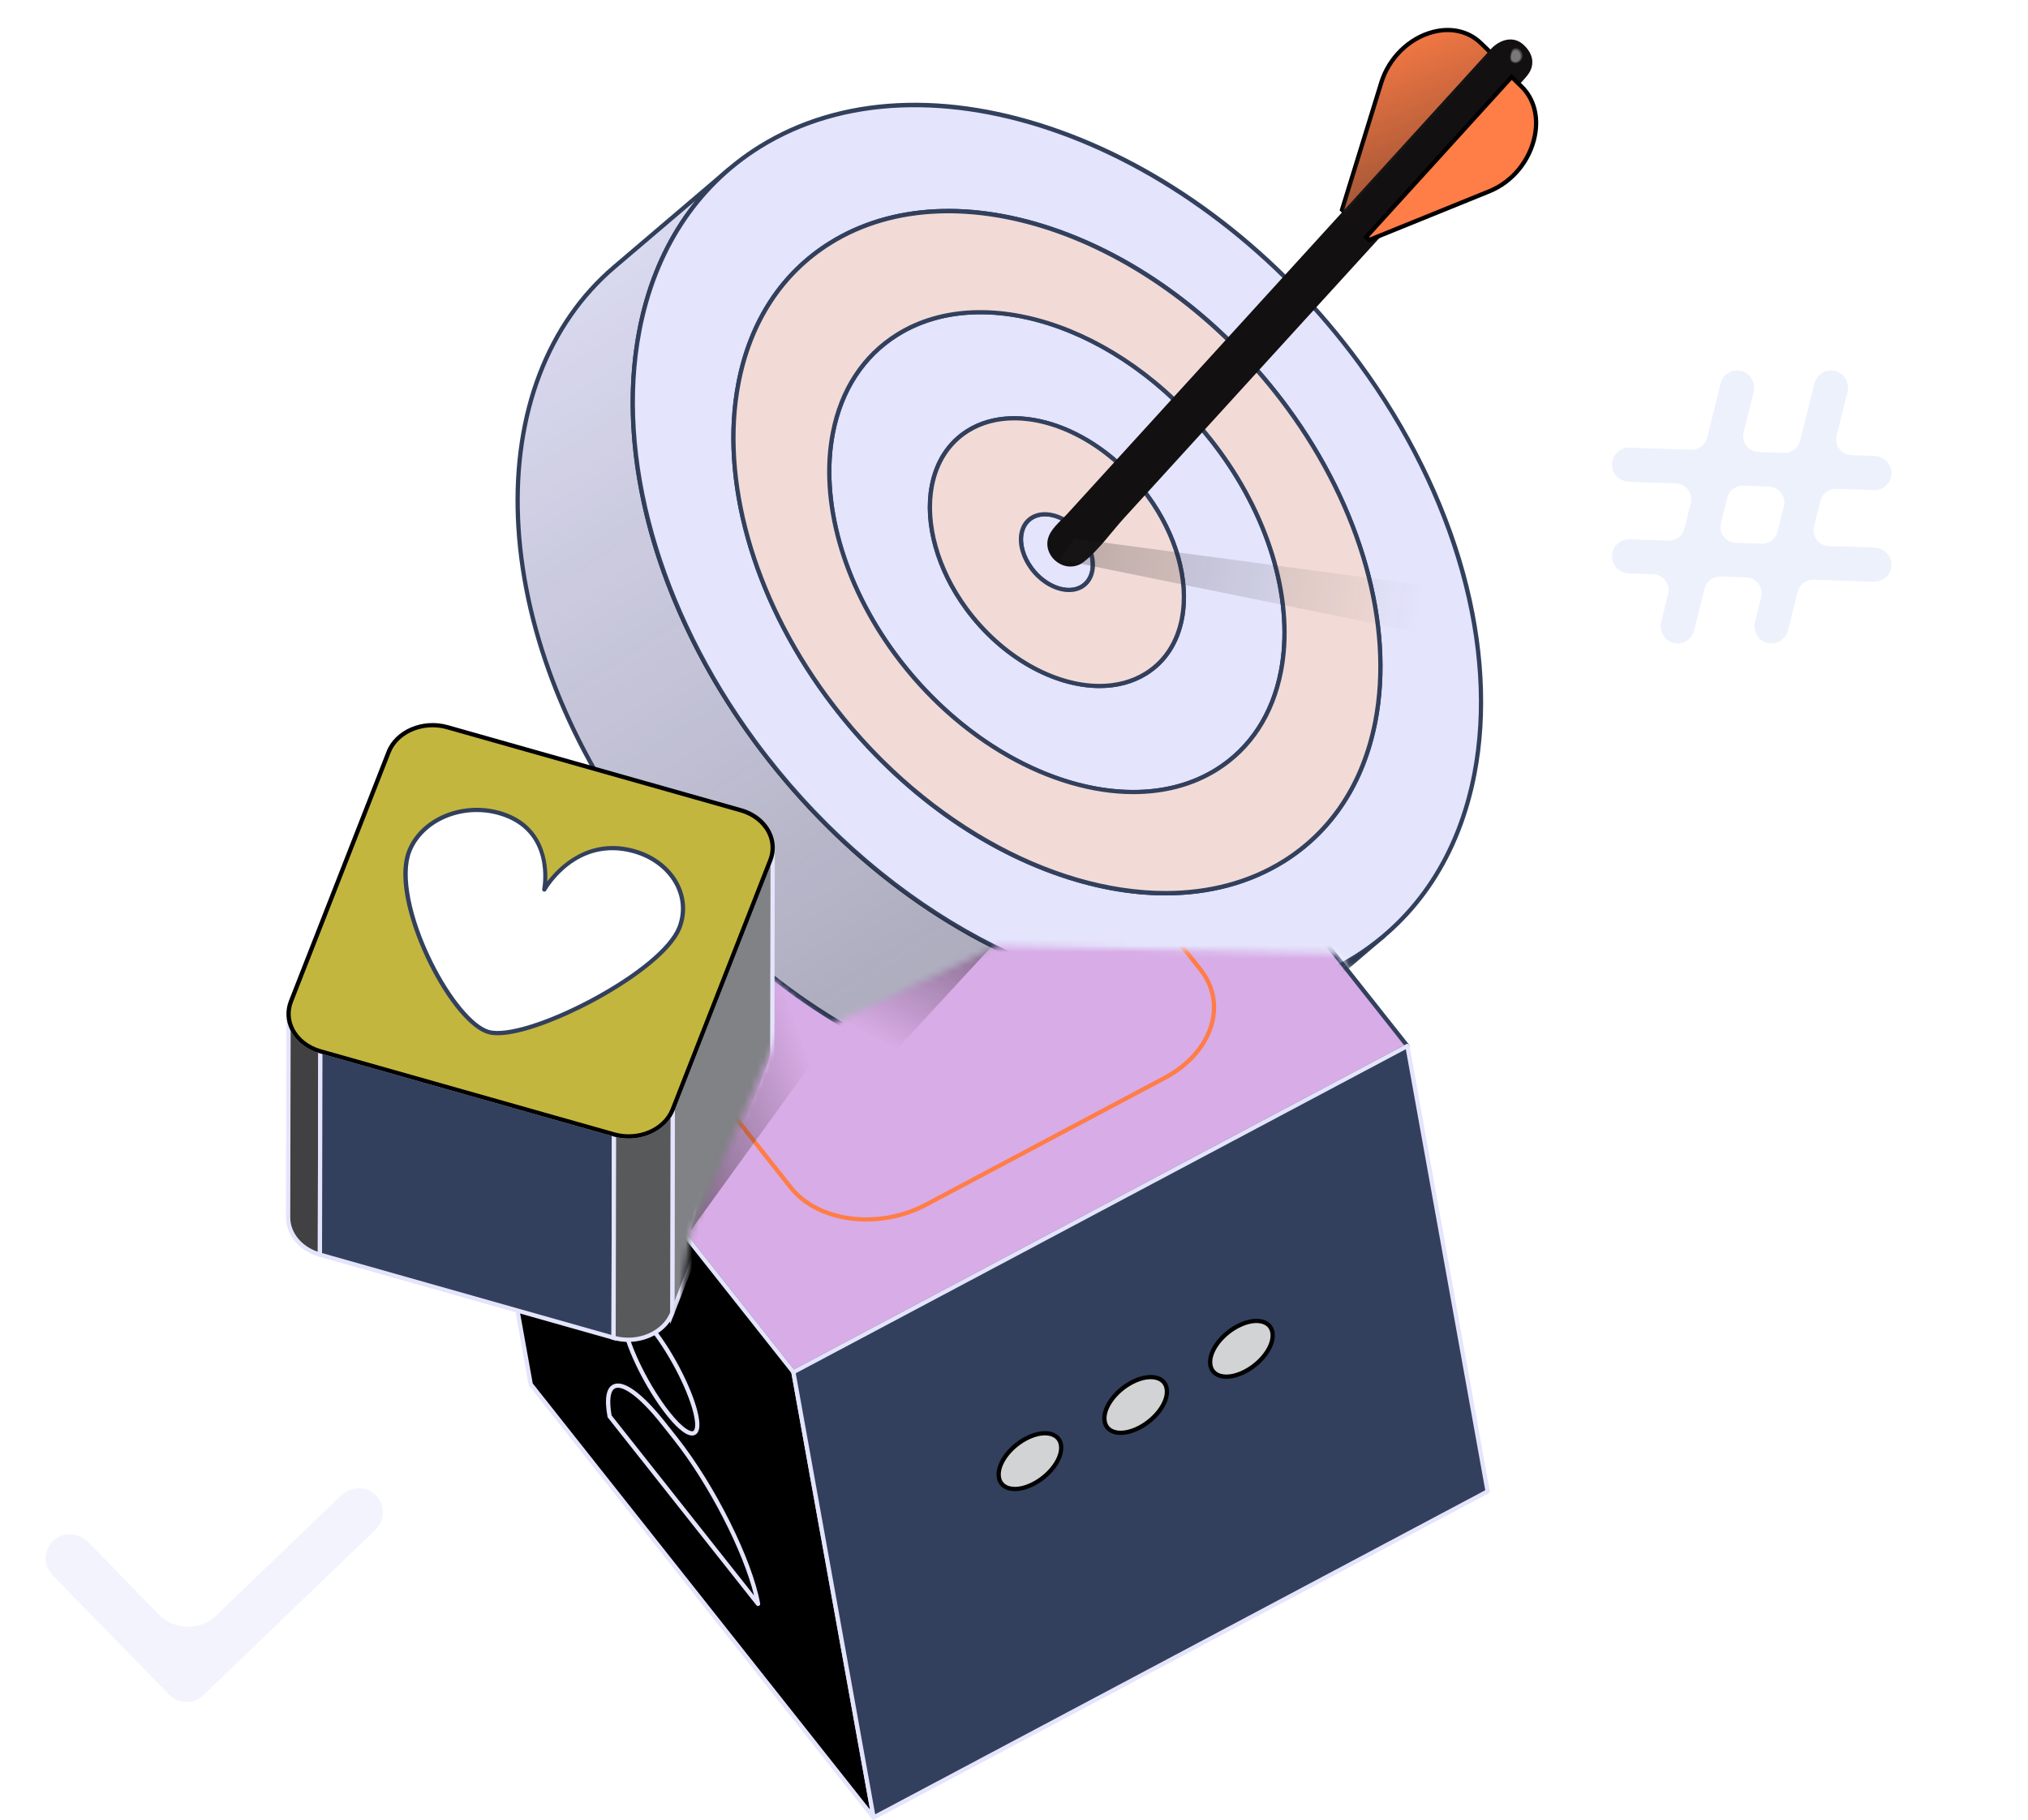 <svg width="312" height="280" viewBox="0 0 312 280" fill="none" xmlns="http://www.w3.org/2000/svg">
<g clip-path="url(#clip0_1_1015)">
<path opacity="0.5" d="M288.323 84.253L281.361 84.017C279.808 83.965 278.699 82.49 279.076 80.979L280.051 77.069C280.186 76.526 280.503 76.046 280.949 75.709C281.395 75.372 281.942 75.198 282.5 75.217L288.29 75.413C288.32 75.414 288.35 75.414 288.38 75.414C288.731 75.414 289.079 75.343 289.403 75.206C289.726 75.068 290.019 74.866 290.263 74.613C290.508 74.36 290.698 74.06 290.825 73.731C290.951 73.402 291.01 73.051 290.999 72.699C290.955 71.29 289.728 70.202 288.323 70.154L284.847 70.037C283.294 69.984 282.185 68.51 282.562 66.999L284.214 60.374C284.523 59.134 283.97 57.789 282.814 57.252C282.464 57.086 282.081 57 281.693 57C281.306 57 280.923 57.087 280.573 57.253C280.222 57.42 279.913 57.662 279.668 57.963C279.423 58.264 279.247 58.616 279.154 58.993L276.949 67.836C276.813 68.379 276.496 68.859 276.05 69.196C275.605 69.533 275.057 69.707 274.499 69.688L270.531 69.554C268.978 69.501 267.869 68.026 268.246 66.515L269.778 60.372C270.087 59.133 269.533 57.788 268.377 57.252C268.026 57.086 267.643 57 267.256 57C266.868 57 266.485 57.087 266.135 57.254C265.785 57.42 265.476 57.663 265.231 57.964C264.986 58.264 264.81 58.616 264.717 58.993L262.633 67.352C262.497 67.895 262.18 68.375 261.734 68.712C261.289 69.049 260.741 69.223 260.183 69.204L250.711 68.884C249.198 68.839 247.973 70.045 248 71.563C248.026 72.984 249.254 74.093 250.671 74.141L257.836 74.383C259.389 74.436 260.498 75.91 260.121 77.421L259.146 81.331C259.011 81.874 258.693 82.354 258.248 82.691C257.802 83.028 257.254 83.202 256.696 83.183L250.711 82.981C249.199 82.938 247.974 84.142 248 85.659C248.026 87.08 249.254 88.191 250.671 88.239L254.349 88.363C255.902 88.416 257.011 89.89 256.634 91.401L255.583 95.616C255.29 96.79 255.755 98.073 256.809 98.661C257.203 98.882 257.647 98.999 258.099 99C258.684 98.999 259.251 98.803 259.712 98.442C260.172 98.081 260.499 97.577 260.641 97.008L262.248 90.564C262.383 90.021 262.7 89.541 263.146 89.204C263.592 88.867 264.14 88.694 264.698 88.712L268.665 88.847C270.218 88.899 271.328 90.374 270.95 91.885L270.02 95.616C269.727 96.79 270.192 98.073 271.247 98.661C271.641 98.882 272.084 98.999 272.536 99C273.121 98.999 273.688 98.803 274.149 98.442C274.609 98.081 274.936 97.577 275.078 97.008L276.564 91.049C276.7 90.505 277.017 90.025 277.463 89.688C277.908 89.351 278.456 89.178 279.014 89.197L288.289 89.51C288.32 89.511 288.35 89.512 288.38 89.512C288.731 89.512 289.079 89.441 289.402 89.303C289.726 89.165 290.019 88.964 290.263 88.711C290.507 88.457 290.698 88.157 290.824 87.829C290.951 87.5 291.01 87.149 290.998 86.797C290.954 85.388 289.728 84.299 288.323 84.252V84.253ZM264.759 80.495L265.734 76.585C265.87 76.042 266.187 75.562 266.633 75.225C267.078 74.888 267.626 74.715 268.184 74.733L272.152 74.868C273.705 74.92 274.814 76.395 274.437 77.906L273.462 81.816C273.327 82.359 273.009 82.839 272.564 83.176C272.118 83.513 271.57 83.686 271.012 83.668L267.044 83.533C265.492 83.481 264.382 82.006 264.759 80.495Z" fill="#DDE4FB"/>
<path d="M122.057 211.133L69.308 144.47L163.772 94.283L216.521 160.946L122.057 211.133Z" fill="#D8ACE6"/>
<path d="M122.057 211.46C121.96 211.46 121.864 211.416 121.8 211.335L69.051 144.672C68.991 144.596 68.967 144.497 68.987 144.402C69.007 144.307 69.068 144.226 69.154 144.181L163.617 93.993C163.757 93.919 163.93 93.955 164.028 94.079L216.777 160.742C216.838 160.819 216.861 160.917 216.841 161.012C216.821 161.107 216.76 161.189 216.674 161.234L122.211 211.421C122.162 211.447 122.109 211.46 122.057 211.46V211.46ZM69.808 144.574L122.145 210.716L216.021 160.841L163.684 94.699L69.808 144.574Z" fill="#32405D"/>
<path d="M133.291 187.964C128.505 187.964 124.006 186.22 121.411 182.94L100.148 156.069C98.321 153.76 97.643 150.924 98.239 148.082C99.006 144.423 101.76 141.096 105.794 138.953L142.522 119.439C149.913 115.512 159.421 116.734 163.716 122.162L184.979 149.034C186.806 151.342 187.484 154.178 186.888 157.02C186.121 160.678 183.367 164.006 179.333 166.149L142.605 185.662C139.68 187.217 136.424 187.964 133.291 187.964ZM142.676 119.728L142.83 120.017L106.101 139.531C102.24 141.583 99.608 144.748 98.88 148.217C98.325 150.865 98.957 153.509 100.662 155.663L121.924 182.534C126.033 187.727 135.172 188.871 142.298 185.085L179.026 165.572C182.888 163.52 185.52 160.354 186.247 156.886C186.803 154.238 186.17 151.594 184.466 149.44L163.203 122.569C159.095 117.376 149.955 116.232 142.83 120.017L142.676 119.728H142.676Z" fill="#FF7D46"/>
<path d="M134.401 279.673L81.651 213.01L69.308 144.469L122.057 211.133L134.401 279.673Z" fill="black"/>
<path d="M134.401 280C134.303 280 134.208 279.956 134.144 279.876L81.395 213.213C81.361 213.17 81.339 213.12 81.329 213.068L68.986 144.527C68.959 144.38 69.036 144.233 69.173 144.171C69.31 144.11 69.472 144.149 69.565 144.266L122.314 210.93C122.348 210.972 122.37 211.022 122.38 211.075L134.723 279.615C134.75 279.762 134.673 279.909 134.536 279.971C134.492 279.99 134.446 280 134.401 280ZM81.959 212.871L133.847 278.446L121.749 211.271L69.861 145.697L81.959 212.871Z" fill="#E4E4FC"/>
<path d="M100.441 204.605C97.371 200.725 95.405 200.467 96.045 204.021C96.685 207.574 99.689 213.597 102.759 217.477C105.826 221.353 107.792 221.611 107.152 218.058C106.512 214.504 103.508 208.481 100.441 204.605Z" fill="black"/>
<path d="M106.473 220.891C105.306 220.891 103.705 219.2 102.503 217.68C99.412 213.774 96.37 207.672 95.723 204.079C95.442 202.517 95.634 201.574 96.294 201.277C97.471 200.748 99.339 202.684 100.698 204.402C103.788 208.306 106.828 214.406 107.475 217.999C107.756 219.561 107.564 220.504 106.903 220.801C106.768 220.862 106.625 220.891 106.473 220.891L106.473 220.891ZM96.719 201.845C96.656 201.845 96.605 201.855 96.563 201.874C96.307 201.989 96.121 202.598 96.367 203.963C96.998 207.467 99.981 213.439 103.016 217.274C105.116 219.929 106.278 220.363 106.634 220.205C106.89 220.09 107.076 219.48 106.83 218.116C106.199 214.611 103.217 208.641 100.184 204.808C98.325 202.459 97.201 201.844 96.719 201.844L96.719 201.845Z" fill="#E4E4FC"/>
<path d="M103.94 221.381L102.09 219.044C96.294 211.719 92.576 211.225 93.785 217.939L116.623 246.801C115.414 240.086 109.735 228.706 103.94 221.381Z" fill="black"/>
<path d="M116.624 247.128C116.526 247.128 116.43 247.084 116.367 247.004L93.529 218.142C93.496 218.1 93.473 218.05 93.463 217.997C92.959 215.196 93.266 213.523 94.376 213.023C95.977 212.3 98.808 214.368 102.347 218.84L104.197 221.178C110.011 228.526 115.73 239.994 116.946 246.743C116.972 246.89 116.895 247.037 116.758 247.099C116.715 247.118 116.669 247.128 116.624 247.128V247.128ZM94.094 217.801L116.011 245.499C114.364 238.739 109.066 228.387 103.683 221.584L101.833 219.246C98.021 214.428 95.62 213.18 94.645 213.619C93.887 213.961 93.687 215.483 94.094 217.801V217.801Z" fill="#E4E4FC"/>
<path d="M216.521 160.946L228.865 229.486L134.401 279.673L122.057 211.133L216.521 160.946Z" fill="#32405D"/>
<path d="M134.401 280C134.352 280 134.303 279.989 134.258 279.967C134.164 279.922 134.097 279.834 134.079 279.731L121.735 211.191C121.71 211.051 121.778 210.911 121.903 210.844L216.367 160.657C216.46 160.608 216.57 160.606 216.664 160.651C216.758 160.697 216.825 160.785 216.843 160.887L229.187 229.428C229.212 229.568 229.144 229.708 229.018 229.774L134.555 279.962C134.507 279.987 134.454 280 134.401 280ZM122.422 211.31L134.644 279.174L228.5 229.309L216.278 161.445L122.422 211.31Z" fill="#E4E4FC"/>
<path d="M157.825 221.371C155.195 222.768 153.339 225.452 153.683 227.364C154.026 229.273 156.441 229.687 159.071 228.29C161.707 226.89 163.563 224.206 163.22 222.297C162.875 220.385 160.461 219.97 157.825 221.371" fill="#D1D3D4"/>
<path d="M156.136 229.444C155.583 229.444 155.078 229.342 154.648 229.133C153.946 228.793 153.5 228.201 153.36 227.422C152.987 225.349 154.881 222.564 157.671 221.082C159.383 220.172 161.096 219.964 162.252 220.525C162.956 220.866 163.401 221.459 163.542 222.239C163.915 224.31 162.019 227.094 159.225 228.579C158.15 229.15 157.074 229.444 156.136 229.444ZM160.759 220.865C159.935 220.865 158.964 221.136 157.979 221.659C155.467 222.994 153.684 225.527 154.005 227.306C154.108 227.879 154.421 228.296 154.935 228.545C155.903 229.015 157.392 228.811 158.918 228.001C161.432 226.665 163.218 224.132 162.898 222.355C162.794 221.781 162.481 221.363 161.967 221.114C161.623 220.947 161.214 220.865 160.76 220.865H160.759Z" fill="black"/>
<path d="M174.098 212.725C171.462 214.125 169.606 216.81 169.95 218.722C170.293 220.63 172.708 221.045 175.344 219.645C177.974 218.247 179.831 215.564 179.487 213.655C179.142 211.743 176.728 211.328 174.098 212.725" fill="#D1D3D4"/>
<path d="M172.403 220.801C171.849 220.801 171.344 220.699 170.915 220.491C170.213 220.15 169.768 219.558 169.628 218.78C169.254 216.707 171.15 213.921 173.944 212.437C175.653 211.529 177.363 211.321 178.519 211.882C179.223 212.224 179.669 212.817 179.809 213.597C180.182 215.668 178.288 218.451 175.498 219.934C174.42 220.506 173.342 220.801 172.403 220.801ZM174.252 213.014C171.737 214.35 169.952 216.885 170.272 218.664C170.375 219.237 170.688 219.653 171.202 219.902C172.171 220.372 173.662 220.168 175.191 219.356C177.702 218.022 179.485 215.49 179.165 213.713C179.062 213.139 178.748 212.721 178.233 212.471C177.265 212.001 175.776 212.205 174.252 213.014L174.252 213.014Z" fill="black"/>
<path d="M190.365 204.083C187.729 205.483 185.873 208.167 186.217 210.08C186.561 211.988 188.976 212.403 191.611 211.002C194.247 209.602 196.098 206.921 195.754 205.013C195.41 203.1 192.996 202.685 190.365 204.083Z" fill="#D1D3D4"/>
<path d="M188.67 212.158C188.117 212.158 187.611 212.056 187.183 211.848C186.48 211.507 186.035 210.915 185.895 210.137C185.522 208.064 187.418 205.278 190.211 203.794C191.92 202.886 193.631 202.679 194.787 203.239C195.49 203.581 195.936 204.174 196.077 204.954C196.45 207.025 194.556 209.808 191.765 211.291C190.687 211.864 189.61 212.158 188.67 212.158H188.67ZM190.519 204.371C188.004 205.707 186.219 208.242 186.539 210.021C186.642 210.594 186.955 211.01 187.469 211.259C188.438 211.729 189.929 211.525 191.457 210.713C193.969 209.379 195.752 206.847 195.432 205.07C195.329 204.496 195.015 204.078 194.5 203.828C193.532 203.358 192.043 203.562 190.519 204.371Z" fill="black"/>
<path d="M152.686 145.505L127.961 172.293L117.485 155.282L125.839 141.143L152.686 145.505Z" fill="url(#paint0_linear_1_1015)"/>
<mask id="mask0_1_1015" style="mask-type:luminance" maskUnits="userSpaceOnUse" x="70" y="0" width="172" height="159">
<path d="M126.87 158.117L153.583 145.505L205.686 146.753L215.353 158.899L241.679 95.088L170.96 0L92.821 15.703L70.994 57.576L86.273 120.823L126.87 158.117Z" fill="white"/>
</mask>
<g mask="url(#mask0_1_1015)">
<path d="M158.726 79.675C160.903 78.316 164.4 79.578 166.544 82.5C168.685 85.417 168.656 88.881 166.479 90.241C164.298 91.602 160.801 90.34 158.66 87.423C156.516 84.501 156.545 81.037 158.726 79.675V79.675Z" fill="#E4E4FC"/>
<path d="M164.467 91.109C162.395 91.109 160.012 89.818 158.396 87.616C157.087 85.832 156.504 83.736 156.836 82.007C157.056 80.864 157.65 79.961 158.552 79.397C160.867 77.952 164.571 79.257 166.809 82.306C168.116 84.088 168.698 86.183 168.366 87.91C168.146 89.053 167.554 89.955 166.652 90.518C166.01 90.918 165.261 91.108 164.467 91.108L164.467 91.109ZM160.754 79.453C160.077 79.453 159.442 79.613 158.899 79.952C158.155 80.417 157.664 81.171 157.479 82.131C157.18 83.683 157.721 85.589 158.924 87.229C160.961 90.005 164.272 91.232 166.305 89.963C167.048 89.499 167.538 88.747 167.722 87.787C168.021 86.235 167.482 84.331 166.28 82.693C164.786 80.657 162.609 79.453 160.754 79.453L160.754 79.453Z" fill="#32405D"/>
<path d="M213.001 143.915L195.289 159.006C193.847 160.235 192.299 161.37 190.646 162.402C164.948 178.447 123.632 163.535 98.364 129.102C74.718 96.879 73.5 58.984 94.492 41.098L112.204 26.007C91.211 43.893 92.43 81.788 116.076 114.011C141.344 148.444 182.659 163.356 208.358 147.311C210.011 146.279 211.559 145.144 213.001 143.915Z" fill="#E4E4FC"/>
<path d="M166.764 169.201C159.626 169.201 152.027 167.802 144.233 164.989C126.743 158.677 110.359 146.001 98.1 129.295C86.679 113.732 80.025 96.131 79.362 79.736C78.702 63.418 84 49.607 94.28 40.849L111.992 25.758L112.417 26.255C102.293 34.881 97.077 48.506 97.728 64.619C98.386 80.885 104.995 98.357 116.34 113.817C141.471 148.062 182.672 162.964 208.185 147.033C209.804 146.022 211.353 144.89 212.789 143.666L213.214 144.164L195.502 159.255C194.042 160.499 192.467 161.651 190.82 162.679C183.87 167.018 175.677 169.201 166.764 169.201L166.764 169.201ZM107.018 30.855L94.705 41.347C84.581 49.972 79.365 63.597 80.016 79.71C80.674 95.976 87.283 113.449 98.628 128.908C123.758 163.153 164.96 178.054 190.473 162.124C192.092 161.114 193.641 159.981 195.077 158.757L207.356 148.295C194.99 155.446 178.927 156.027 161.944 149.898C144.455 143.586 128.071 130.91 115.812 114.204C104.391 98.641 97.736 81.04 97.073 64.646C96.53 51.207 100.026 39.471 107.018 30.855Z" fill="#32405D"/>
<path d="M116.849 22.609C142.544 6.566 183.86 21.471 209.131 55.91C234.4 90.343 234.054 131.267 208.358 147.311C182.659 163.356 141.344 148.444 116.076 114.011C90.804 79.572 91.15 38.655 116.849 22.609H116.849ZM197.502 132.516C217.101 120.279 217.365 89.067 198.092 62.803C178.818 36.538 147.305 25.167 127.706 37.404C108.106 49.641 107.843 80.853 127.116 107.117C146.39 133.382 177.903 144.753 197.502 132.516Z" fill="#E4E4FC"/>
<path d="M184.475 154.11C177.338 154.11 169.738 152.711 161.944 149.898C144.454 143.586 128.071 130.91 115.812 114.204C108.351 104.037 102.805 92.781 99.774 81.653C96.836 70.868 96.24 60.194 98.049 50.786C100.453 38.278 106.894 28.439 116.675 22.332C129.19 14.518 145.734 13.698 163.26 20.021C180.75 26.332 197.135 39.009 209.395 55.716C216.855 65.882 222.4 77.138 225.431 88.267C228.368 99.052 228.964 109.727 227.155 119.136C224.75 131.644 218.31 141.483 208.532 147.588C201.582 151.927 193.388 154.11 184.475 154.11ZM117.022 22.887C107.4 28.895 101.061 38.585 98.692 50.909C94.985 70.19 101.582 93.707 116.34 113.817C134.631 138.742 161.437 153.42 184.51 153.42C193.137 153.42 201.241 151.369 208.185 147.033C217.805 141.027 224.143 131.337 226.513 119.013C230.22 99.729 223.624 76.212 208.867 56.103C183.737 21.858 142.536 6.957 117.022 22.887ZM179.287 137.78C173.834 137.78 168.029 136.711 162.075 134.563C148.721 129.744 136.211 120.065 126.852 107.311C115.503 91.846 110.434 73.741 113.291 58.879C115.13 49.318 120.054 41.795 127.532 37.127C137.098 31.154 149.741 30.526 163.132 35.357C176.487 40.176 188.996 49.855 198.355 62.609C209.704 78.074 214.773 96.179 211.916 111.041C210.078 120.603 205.153 128.125 197.675 132.794C192.362 136.111 186.099 137.78 179.287 137.78ZM145.898 32.821C139.331 32.821 133.164 34.382 127.879 37.681C120.56 42.251 115.738 49.624 113.934 59.003C111.111 73.689 116.137 91.603 127.38 106.924C146.524 133.012 177.902 144.367 197.328 132.239C204.648 127.669 209.47 120.296 211.273 110.917C214.097 96.231 209.07 78.317 197.827 62.996C183.891 44.005 163.47 32.821 145.898 32.821Z" fill="#32405D"/>
<path d="M138.044 51.493C151.834 42.883 174.01 50.886 187.574 69.369C201.135 87.848 200.949 109.813 187.159 118.423C173.366 127.035 151.19 119.032 137.629 100.553C124.065 82.07 124.251 60.105 138.044 51.493L138.044 51.493ZM176.303 103.629C183.996 98.825 184.1 86.572 176.534 76.262C168.965 65.948 156.594 61.484 148.901 66.287C141.204 71.093 141.1 83.346 148.669 93.66C156.235 103.97 168.606 108.434 176.303 103.629Z" fill="#E4E4FC"/>
<path d="M174.373 122.198C161.823 122.199 147.278 114.254 137.365 100.747C129.363 89.842 125.789 77.072 127.805 66.588C129.104 59.831 132.585 54.516 137.871 51.215C151.782 42.53 174.197 50.587 187.838 69.176C195.839 80.079 199.412 92.847 197.396 103.331C196.097 110.086 192.617 115.401 187.333 118.701C183.531 121.074 179.092 122.198 174.373 122.198V122.198ZM138.218 51.771C133.09 54.972 129.712 60.138 128.448 66.711C126.466 77.02 129.997 89.599 137.893 100.36C151.334 118.676 173.357 126.655 186.986 118.145C192.112 114.945 195.489 109.779 196.753 103.208C198.735 92.899 195.205 80.321 187.31 69.563C173.867 51.244 151.844 43.262 138.218 51.771ZM169.173 105.878C162.123 105.878 153.962 101.426 148.405 93.854C143.917 87.737 141.913 80.57 143.045 74.683C143.777 70.872 145.742 67.874 148.727 66.01C156.551 61.124 169.144 65.637 176.799 76.069C181.285 82.183 183.288 89.349 182.156 95.236C181.424 99.045 179.46 102.043 176.477 103.906C174.334 105.244 171.832 105.878 169.173 105.878H169.173ZM156.047 64.684C153.505 64.684 151.119 65.288 149.074 66.565C146.247 68.33 144.385 71.18 143.688 74.806C142.589 80.518 144.55 87.494 148.933 93.467C156.388 103.626 168.588 108.06 176.129 103.352C178.954 101.588 180.816 98.739 181.513 95.113C182.611 89.401 180.651 82.427 176.27 76.456C170.835 69.05 162.88 64.685 156.047 64.685V64.684Z" fill="#32405D"/>
<path d="M148.901 66.287C156.594 61.484 168.965 65.948 176.535 76.262C184.1 86.572 183.997 98.825 176.303 103.628C168.606 108.434 156.235 103.97 148.67 93.66C141.101 83.346 141.204 71.093 148.901 66.287ZM166.479 90.24C168.656 88.881 168.685 85.417 166.544 82.5C164.4 79.578 160.903 78.316 158.726 79.675C156.545 81.036 156.516 84.5 158.66 87.422C160.801 90.34 164.298 91.602 166.479 90.24" fill="#F2DBD7"/>
<path d="M169.173 105.878C162.123 105.878 153.963 101.426 148.406 93.854C143.917 87.737 141.913 80.57 143.045 74.683C143.778 70.873 145.743 67.874 148.728 66.01C156.551 61.125 169.144 65.637 176.799 76.069C181.285 82.183 183.289 89.348 182.157 95.236C181.424 99.045 179.46 102.043 176.477 103.906C174.334 105.244 171.832 105.877 169.173 105.878ZM156.048 64.684C153.505 64.684 151.119 65.288 149.074 66.565C146.248 68.33 144.385 71.18 143.688 74.806C142.59 80.518 144.551 87.494 148.934 93.467C154.366 100.87 162.319 105.232 169.152 105.233C171.696 105.233 174.083 104.629 176.13 103.351C178.955 101.588 180.816 98.739 181.513 95.113C182.612 89.401 180.652 82.426 176.27 76.456C170.836 69.05 162.881 64.685 156.047 64.685L156.048 64.684ZM164.467 91.109C162.395 91.109 160.012 89.818 158.396 87.616C157.087 85.832 156.504 83.736 156.836 82.008C157.056 80.864 157.649 79.962 158.552 79.398C160.867 77.952 164.571 79.257 166.809 82.306C168.116 84.088 168.698 86.183 168.366 87.91C168.146 89.053 167.554 89.955 166.652 90.518C166.01 90.918 165.261 91.109 164.467 91.109L164.467 91.109ZM160.754 79.453C160.076 79.453 159.442 79.614 158.899 79.953C158.155 80.417 157.664 81.171 157.479 82.131C157.181 83.684 157.721 85.59 158.924 87.229C160.962 90.005 164.273 91.232 166.305 89.963C167.048 89.499 167.538 88.747 167.723 87.787C168.021 86.235 167.482 84.331 166.28 82.693C164.786 80.658 162.609 79.453 160.754 79.453V79.453Z" fill="#32405D"/>
<path d="M127.706 37.404C147.305 25.167 178.818 36.538 198.091 62.803C217.365 89.067 217.101 120.279 197.502 132.516C177.903 144.753 146.39 133.382 127.116 107.117C107.843 80.853 108.106 49.641 127.706 37.404ZM187.159 118.423C200.949 109.813 201.134 87.848 187.574 69.369C174.01 50.886 151.833 42.883 138.044 51.493C124.251 60.105 124.065 82.07 137.629 100.553C151.189 119.032 173.366 127.035 187.159 118.423Z" fill="#F2DBD7"/>
<path d="M179.287 137.78C173.834 137.78 168.029 136.711 162.076 134.563C148.721 129.744 136.212 120.065 126.852 107.311C115.504 91.846 110.434 73.741 113.292 58.879C115.13 49.317 120.055 41.795 127.532 37.127C137.099 31.154 149.741 30.526 163.132 35.357C176.487 40.176 188.996 49.855 198.356 62.609C209.704 78.074 214.774 96.179 211.916 111.041C210.078 120.603 205.153 128.125 197.675 132.794C192.362 136.111 186.099 137.78 179.287 137.78H179.287ZM127.879 37.682C120.56 42.252 115.738 49.624 113.934 59.003C111.111 73.689 116.137 91.603 127.38 106.924C141.316 125.915 161.737 137.099 179.309 137.1C185.876 137.1 192.043 135.538 197.328 132.239C204.647 127.669 209.469 120.296 211.273 110.918C214.096 96.232 209.07 78.317 197.827 62.996C178.683 36.908 147.305 25.553 127.879 37.682ZM174.373 122.198C161.823 122.198 147.278 114.254 137.365 100.747C129.363 89.842 125.789 77.072 127.805 66.588C129.104 59.831 132.585 54.516 137.871 51.215C151.782 42.53 174.197 50.587 187.838 69.176C195.839 80.078 199.412 92.847 197.396 103.331C196.097 110.086 192.618 115.401 187.333 118.701C183.531 121.074 179.092 122.198 174.373 122.198V122.198ZM150.847 48.364C146.244 48.364 141.921 49.458 138.218 51.77C133.09 54.972 129.712 60.138 128.448 66.711C126.466 77.02 129.997 89.6 137.893 100.36C147.681 113.697 162.019 121.553 174.352 121.553C178.957 121.553 183.281 120.459 186.986 118.146C192.112 114.945 195.489 109.779 196.753 103.208C198.735 92.899 195.205 80.321 187.31 69.563C177.521 56.222 163.181 48.364 150.847 48.364Z" fill="#32405D"/>
<path opacity="0.3" d="M213.001 143.915L195.289 159.006C193.847 160.235 192.299 161.37 190.646 162.402C164.948 178.447 123.632 163.535 98.364 129.102C74.718 96.879 73.5 58.984 94.492 41.098L112.204 26.007C91.211 43.893 92.43 81.788 116.076 114.011C141.344 148.444 182.659 163.356 208.358 147.311C210.011 146.279 211.559 145.144 213.001 143.915Z" fill="url(#paint1_linear_1_1015)"/>
</g>
<path d="M229.37 8.131L206.945 32.738L206.467 32.277L212.511 12.694C214.719 5.553 223.199 2.177 227.796 6.612L229.37 8.132L229.37 8.131Z" fill="#FF7D46"/>
<path d="M206.96 33.207L206.095 32.372L212.198 12.597C213.401 8.706 216.622 5.565 220.405 4.593C223.3 3.849 226.077 4.499 228.023 6.377L229.826 8.117L206.96 33.207ZM206.839 32.181L206.93 32.269L228.914 8.146L227.568 6.847C225.79 5.131 223.238 4.541 220.568 5.227C217.001 6.143 213.961 9.112 212.824 12.79L206.839 32.181Z" fill="black"/>
<path d="M234.367 6.866C232.782 5.441 230.704 6.078 229.291 7.629C223.183 14.333 217.074 21.037 210.966 27.742C196.809 43.279 182.652 58.817 168.494 74.354C167.068 75.92 165.641 77.486 164.214 79.052C163.177 80.19 161.535 81.414 161.193 83.041C160.807 84.895 162.166 86.695 163.985 87.104C164.932 87.303 165.925 87.089 166.691 86.493C169.013 84.683 170.936 81.908 172.918 79.734C178.233 73.903 183.548 68.073 188.862 62.242C203.987 45.65 219.111 29.057 234.235 12.465C235.101 11.515 235.775 10.746 235.741 9.482C235.741 8.613 235.235 7.647 234.367 6.866Z" fill="#121011"/>
<path d="M235.741 9.481C235.741 9.474 235.743 9.534 235.741 9.481V9.481Z" fill="#121011"/>
<path d="M233.95 6.546C233.818 6.463 234.204 6.711 233.95 6.546V6.546Z" fill="#121011"/>
<path d="M233.451 6.281C233.381 6.252 233.509 6.306 233.451 6.281V6.281Z" fill="#121011"/>
<path d="M232.946 6.116C232.868 6.098 233.12 6.157 232.946 6.116V6.116Z" fill="#121011"/>
<path d="M232.543 9.486C232.344 9.296 232.196 8.995 232.46 8.085C232.521 7.874 232.649 7.434 233.147 7.407C234.028 7.358 234.656 8.612 233.899 9.386C233.477 9.817 232.857 9.785 232.543 9.486Z" fill="#3D3A3B"/>
<path d="M232.597 9.418C232.506 9.33 232.229 9.061 232.515 8.159C232.574 7.97 232.715 7.528 233.19 7.544C233.94 7.569 234.45 8.68 233.809 9.335C233.467 9.686 232.911 9.724 232.597 9.418Z" fill="#514E4E"/>
<path d="M232.644 9.354C232.261 8.968 232.524 7.693 233.134 7.66C233.819 7.622 234.336 8.687 233.731 9.293C233.418 9.605 232.921 9.633 232.644 9.354" fill="#696667"/>
<path d="M232.688 9.291C232.328 8.914 232.582 7.776 233.151 7.759C233.773 7.741 234.219 8.718 233.658 9.254C233.343 9.554 232.902 9.516 232.688 9.291Z" fill="#7B7879"/>
<path d="M234.11 13.35C238.629 17.775 235.863 26.698 229.128 29.432L210.661 36.924L210.188 36.46L232.562 11.834L234.11 13.35Z" fill="#FF7D46"/>
<path d="M210.585 37.308L209.733 36.474L232.549 11.362L234.34 13.116C236.286 15.022 237.055 17.878 236.449 20.95C235.673 24.881 232.915 28.248 229.252 29.735L210.585 37.308H210.585ZM210.642 36.447L210.737 36.54L229.006 29.129C232.467 27.724 235.073 24.541 235.807 20.823C236.37 17.972 235.668 15.333 233.882 13.583L232.577 12.306L210.642 36.447H210.642Z" fill="black"/>
<path d="M229.37 8.131L206.945 32.738L206.467 32.277L212.511 12.694C214.719 5.553 223.199 2.177 227.796 6.612L229.37 8.132L229.37 8.131Z" fill="url(#paint2_linear_1_1015)"/>
<path opacity="0.5" d="M165.279 82.875L219.969 90.17L220.513 97.79L162.996 86.088L165.279 82.875Z" fill="url(#paint3_linear_1_1015)"/>
<path d="M106.263 189.335L131.076 155.007L118.139 149.175L106.263 189.335Z" fill="url(#paint4_linear_1_1015)"/>
<mask id="mask1_1_1015" style="mask-type:luminance" maskUnits="userSpaceOnUse" x="40" y="103" width="85" height="108">
<path d="M123.815 149.829L106.225 189.663L103.591 210.948L41.31 194.756L40 155.064L63.136 103.158L124.688 125.403L123.815 149.829Z" fill="white"/>
</mask>
<g mask="url(#mask1_1_1015)">
<path d="M44.327 187.292L44.395 155.998C44.389 158.545 46.287 160.917 49.285 161.766L49.217 193.06C46.219 192.212 44.322 189.839 44.327 187.292Z" fill="#414042"/>
<path d="M49.544 193.493L49.128 193.375C46.055 192.505 43.994 190.06 44 187.292L44.067 155.997L44.722 155.999C44.717 158.471 46.586 160.662 49.374 161.451L49.613 161.519L49.544 193.493ZM44.716 158.622L44.655 187.293C44.65 189.641 46.334 191.734 48.891 192.615L48.957 162.009C47.027 161.401 45.522 160.163 44.716 158.622V158.622Z" fill="#E4E4FC"/>
<path d="M118.511 132.356L103.491 170.716L103.424 202.011L118.444 163.65C118.691 163.02 118.809 162.379 118.81 161.748L118.878 130.454C118.876 131.084 118.758 131.725 118.511 132.356H118.511Z" fill="#808285"/>
<path d="M103.092 203.754L103.163 170.654L103.186 170.597L118.206 132.237C118.432 131.658 118.548 131.058 118.55 130.454V130.453L119.204 130.455L119.137 161.749C119.135 162.435 119.004 163.115 118.748 163.77L103.092 203.754ZM103.818 170.778L103.754 200.267L118.138 163.532C118.365 162.952 118.481 162.352 118.482 161.748L118.544 133.17L103.818 170.778Z" fill="#E4E4FC"/>
<path d="M94.461 174.553L94.394 205.847L49.218 193.06L49.285 161.766L94.461 174.553Z" fill="#32405D"/>
<path d="M94.72 206.28L48.89 193.307L48.959 161.333L94.789 174.306L94.72 206.28ZM49.545 192.813L94.067 205.415L94.133 174.8L49.611 162.198L49.545 192.813Z" fill="#E4E4FC"/>
<path d="M103.491 170.716L103.424 202.011C102.178 205.193 98.135 206.906 94.394 205.848L94.461 174.553C98.202 175.612 102.245 173.898 103.491 170.716Z" fill="#58595B"/>
<path d="M96.641 206.485C95.866 206.485 95.079 206.381 94.304 206.162L94.066 206.094L94.135 174.121L94.55 174.238C98.129 175.253 102.003 173.618 103.186 170.597L103.822 168.973L103.751 202.073L103.728 202.13C102.685 204.795 99.764 206.485 96.641 206.485V206.485ZM94.722 205.596C98.21 206.468 101.915 204.866 103.096 201.948L103.161 172.032C101.49 174.472 98.063 175.725 94.787 174.974L94.722 205.596Z" fill="#E4E4FC"/>
<path d="M103.491 170.716C102.245 173.898 98.202 175.612 94.461 174.553L49.285 161.766C45.544 160.707 43.516 157.275 44.762 154.093L59.782 115.733C61.026 112.556 65.071 110.837 68.811 111.896L113.988 124.683C117.728 125.742 119.755 129.179 118.511 132.356L103.491 170.716Z" fill="#C3B63E"/>
<path d="M96.708 175.191C95.933 175.191 95.146 175.087 94.372 174.868L49.196 162.081C47.157 161.503 45.505 160.202 44.664 158.51C43.949 157.07 43.875 155.459 44.457 153.974L59.477 115.614C60.779 112.288 65.007 110.48 68.901 111.581L114.077 124.368C116.115 124.945 117.765 126.247 118.607 127.94C119.323 129.38 119.397 130.991 118.816 132.475L103.795 170.835C102.752 173.5 99.831 175.191 96.708 175.191L96.708 175.191ZM66.553 111.91C63.695 111.91 61.032 113.438 60.087 115.852L45.067 154.212C44.553 155.524 44.619 156.947 45.251 158.219C46.01 159.746 47.513 160.924 49.374 161.451L94.55 174.238C98.129 175.251 102.003 173.618 103.186 170.597L118.206 132.237C118.719 130.927 118.654 129.504 118.021 128.23C117.262 126.703 115.759 125.525 113.899 124.998L68.722 112.211C68.003 112.007 67.272 111.91 66.553 111.91V111.91Z" fill="black"/>
<path d="M97.585 130.987C88.523 128.422 83.739 136.872 83.739 136.872C83.739 136.872 85.556 127.582 76.802 125.105C71.063 123.48 64.865 126.116 62.956 130.989C59.961 138.641 69.415 157.174 75.151 158.798L75.152 158.796L75.153 158.799C80.89 160.422 101.77 149.773 104.519 142.754C106.427 137.88 103.324 132.611 97.585 130.987" fill="white"/>
<path d="M76.583 159.297C76.017 159.297 75.507 159.239 75.064 159.114C75.061 159.113 75.057 159.112 75.053 159.11C72.424 158.359 68.863 154.126 65.978 148.321C63.231 142.793 60.914 135.306 62.651 130.87C64.617 125.851 71.005 123.123 76.891 124.789C83.824 126.752 84.327 132.918 84.194 135.632C85.896 133.398 90.497 128.642 97.674 130.672C100.752 131.543 103.244 133.506 104.511 136.056C105.587 138.22 105.698 140.641 104.824 142.873C103.312 146.734 96.749 151.311 91.11 154.307C86.509 156.751 80.334 159.297 76.583 159.297H76.583ZM75.273 158.493C77.87 159.2 84.101 157.289 90.803 153.729C97.865 149.977 103.004 145.726 104.214 142.635C105.02 140.577 104.917 138.344 103.925 136.347C102.74 133.962 100.396 132.123 97.496 131.302C88.793 128.839 84.215 136.698 84.024 137.034C83.945 137.173 83.776 137.235 83.626 137.179C83.476 137.124 83.387 136.967 83.418 136.81C83.489 136.443 85.069 127.785 76.713 125.42C71.141 123.841 65.107 126.395 63.261 131.109C61.894 134.6 63.191 141.242 66.565 148.03C69.321 153.576 72.791 157.766 75.213 158.475C75.233 158.479 75.253 158.485 75.273 158.493Z" fill="#32405D"/>
</g>
<g opacity="0.5" filter="url(#filter0_b_1_1015)">
<path d="M28.633 261.891C28.139 261.884 27.652 261.78 27.199 261.585C26.746 261.39 26.337 261.108 25.994 260.756L8.072 242.372C7.717 242.008 7.441 241.575 7.259 241.102C7.078 240.628 6.996 240.122 7.018 239.616C7.04 239.109 7.166 238.613 7.388 238.156C7.61 237.699 7.923 237.292 8.308 236.959C9.842 235.631 12.206 235.878 13.62 237.329L24.427 248.415C26.832 250.882 30.797 250.945 33.283 248.554L52.44 230.132C53.747 228.876 55.799 228.6 57.286 229.636C59.288 231.029 59.435 233.792 57.768 235.394L31.307 260.839C30.953 261.18 30.534 261.449 30.075 261.63C29.616 261.81 29.126 261.899 28.632 261.89L28.633 261.891Z" fill="#E8E8FE"/>
</g>
</g>
<defs>
<filter id="filter0_b_1_1015" x="-0.985" y="221" width="67.898" height="48.891" filterUnits="userSpaceOnUse" color-interpolation-filters="sRGB">
<feFlood flood-opacity="0" result="BackgroundImageFix"/>
<feGaussianBlur in="BackgroundImageFix" stdDeviation="4"/>
<feComposite in2="SourceAlpha" operator="in" result="effect1_backgroundBlur_1_1015"/>
<feBlend mode="normal" in="SourceGraphic" in2="effect1_backgroundBlur_1_1015" result="shape"/>
</filter>
<linearGradient id="paint0_linear_1_1015" x1="153.97" y1="115.8" x2="131.06" y2="157.834" gradientUnits="userSpaceOnUse">
<stop stop-color="#231F20"/>
<stop offset="1" stop-color="#231F20" stop-opacity="0"/>
</linearGradient>
<linearGradient id="paint1_linear_1_1015" x1="77.728" y1="14.036" x2="163.306" y2="148.955" gradientUnits="userSpaceOnUse">
<stop stop-color="#231F20" stop-opacity="0"/>
<stop offset="1" stop-color="#231F20"/>
</linearGradient>
<linearGradient id="paint2_linear_1_1015" x1="234.275" y1="60.361" x2="211.388" y2="4.081" gradientUnits="userSpaceOnUse">
<stop stop-color="#231F20"/>
<stop offset="1" stop-color="#231F20" stop-opacity="0"/>
</linearGradient>
<linearGradient id="paint3_linear_1_1015" x1="112.436" y1="76.027" x2="218.646" y2="93.743" gradientUnits="userSpaceOnUse">
<stop stop-color="#231F20"/>
<stop offset="1" stop-color="#231F20" stop-opacity="0"/>
</linearGradient>
<linearGradient id="paint4_linear_1_1015" x1="76.434" y1="182.727" x2="125.031" y2="164.393" gradientUnits="userSpaceOnUse">
<stop stop-color="#231F20"/>
<stop offset="1" stop-color="#231F20" stop-opacity="0"/>
</linearGradient>
<clipPath id="clip0_1_1015">
<rect width="312" height="280" fill="white"/>
</clipPath>
</defs>
</svg>
